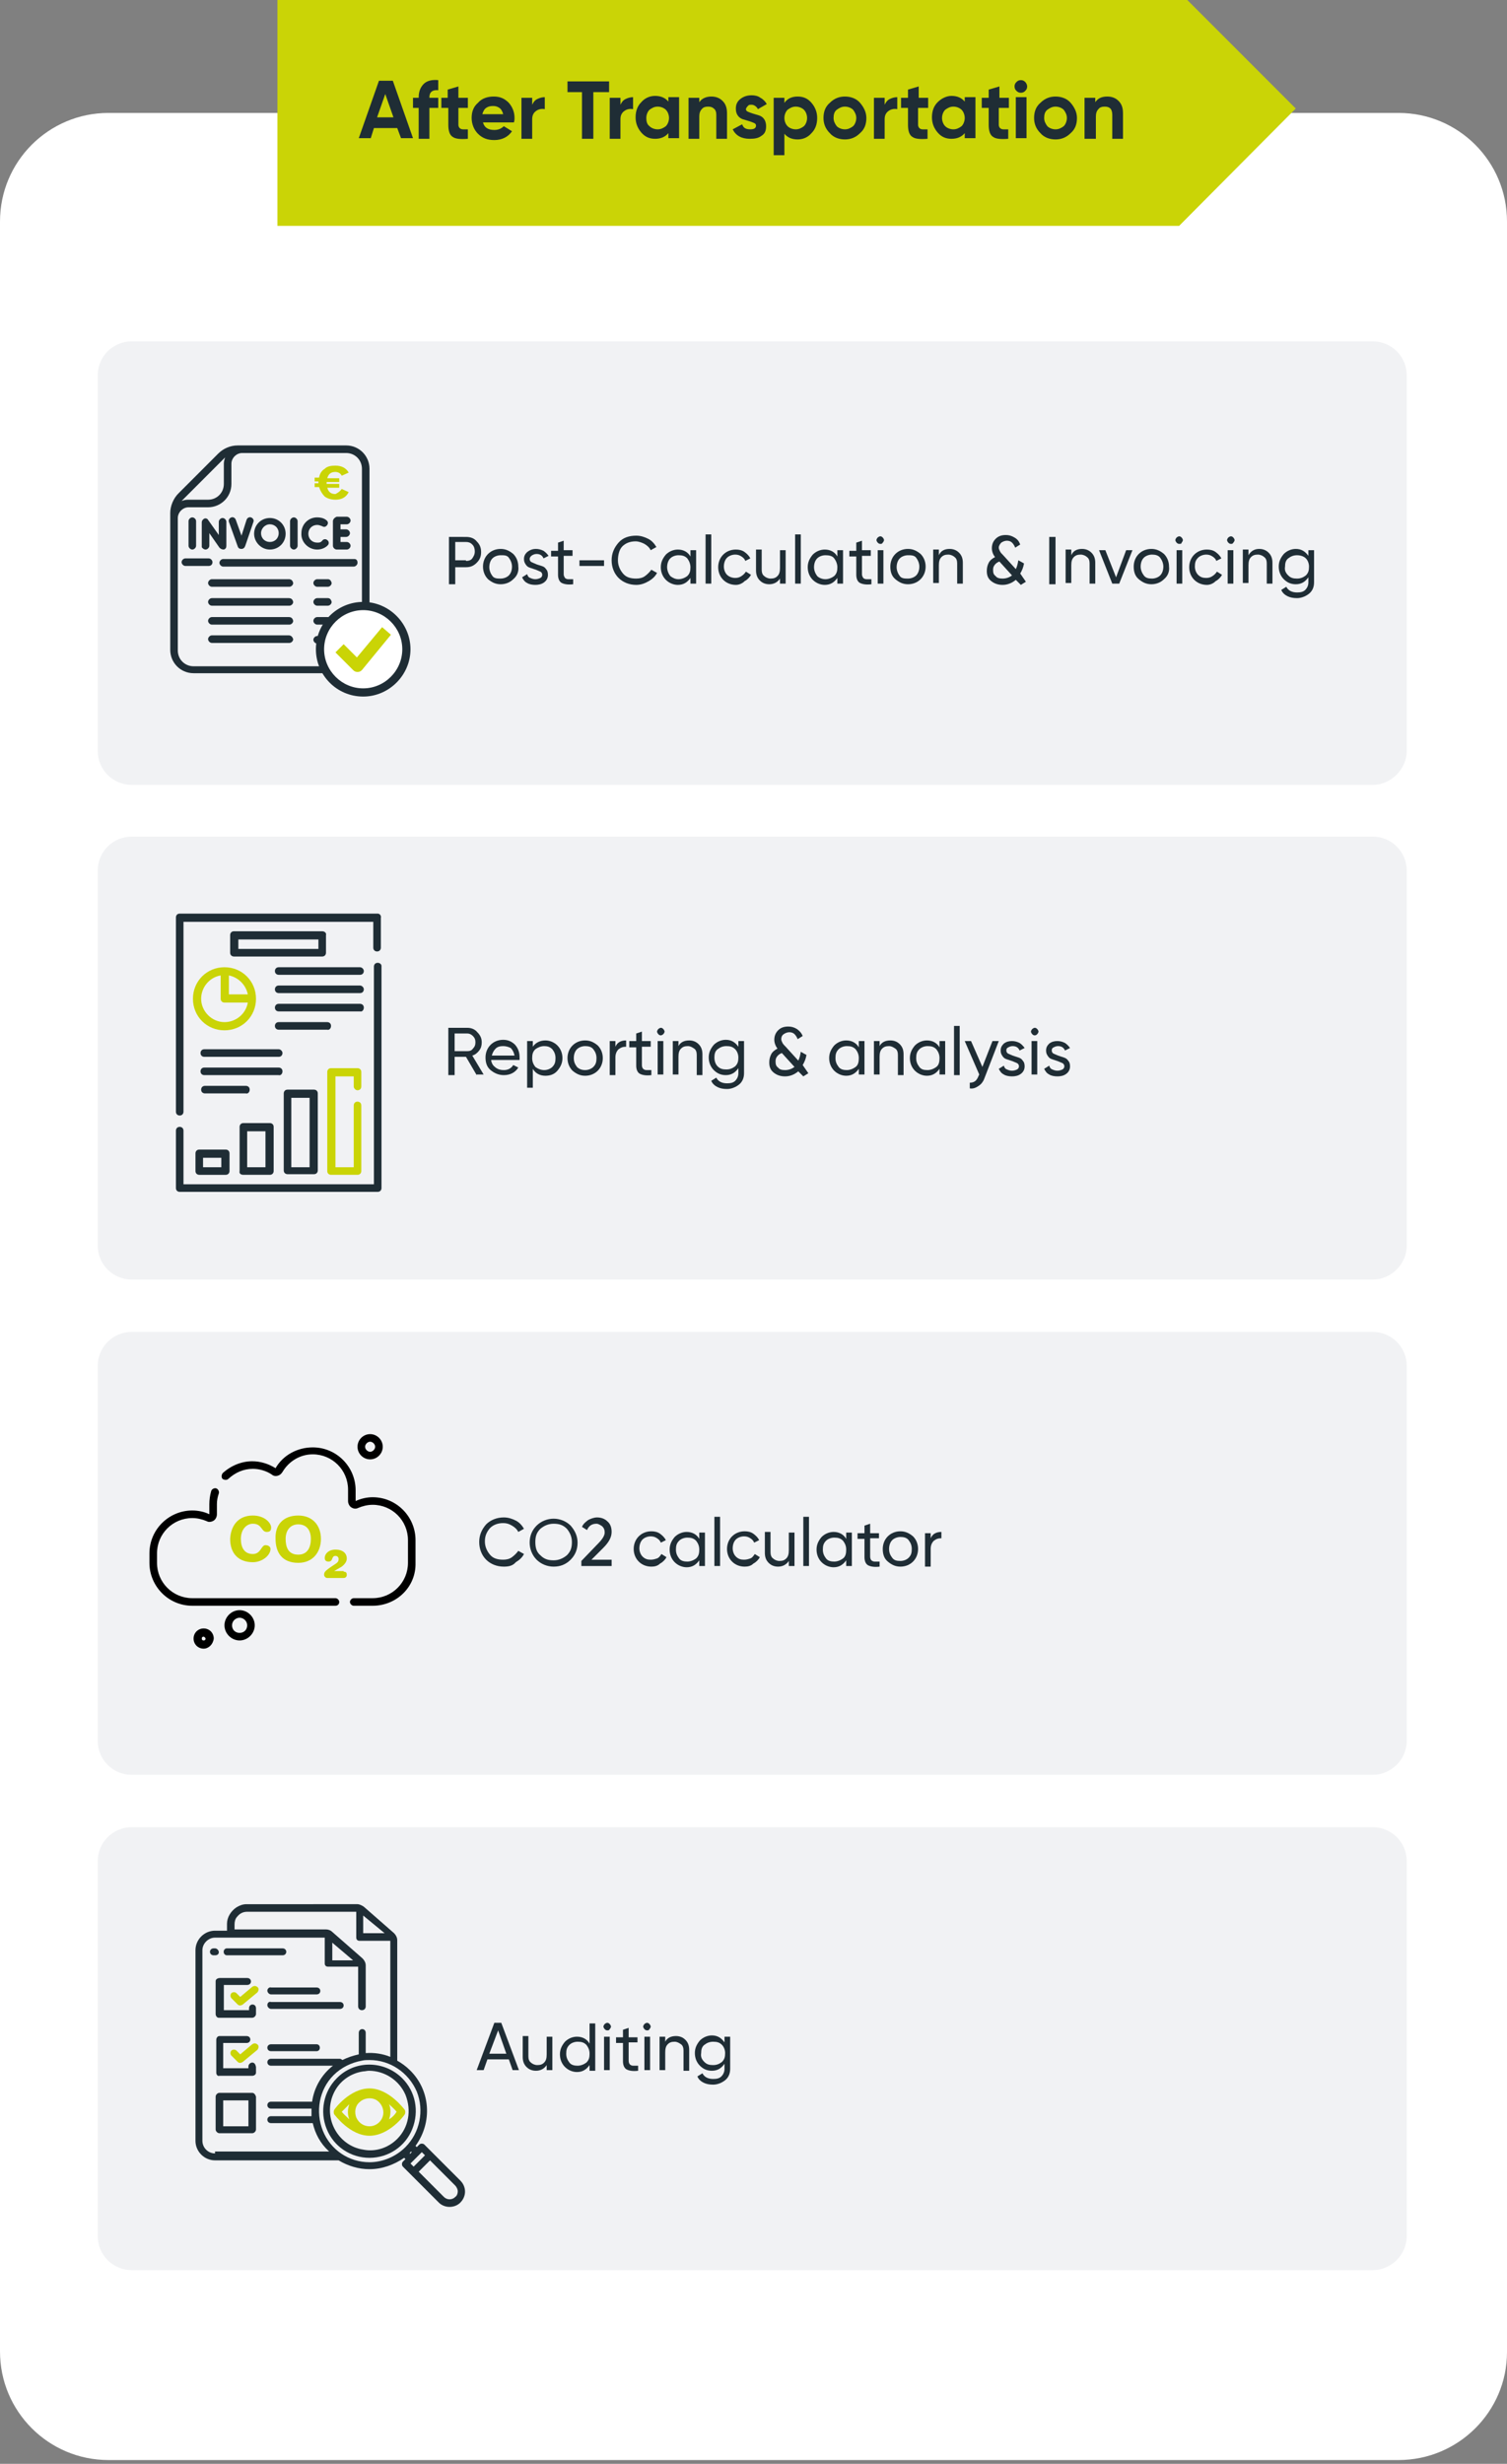 <?xml version="1.0" encoding="utf-8"?>
<!-- Generator: Adobe Illustrator 25.1.0, SVG Export Plug-In . SVG Version: 6.00 Build 0)  -->
<svg version="1.1" id="Laag_1" xmlns="http://www.w3.org/2000/svg" xmlns:xlink="http://www.w3.org/1999/xlink" x="0px" y="0px"
	 viewBox="0 0 239 390.5" style="enable-background:new 0 0 239 390.5;" xml:space="preserve">
<rect x="0" y="0" width="239" height="390.5" fill="#808080" stroke="none"/>
<style type="text/css">
	.st0{fill:#FFFFFF;}
	.st1{fill:#F1F2F4;}
	.st2{fill:#CAD406;}
	.st3{fill:#1F2D35;}
	.st4{clip-path:url(#SVGID_2_);}
</style>
<path class="st0" d="M221.8,389.9H17.2c-9.5,0-17.2-7.7-17.2-17.2V35.1c0-9.5,7.7-17.2,17.2-17.2h204.6c9.5,0,17.2,7.7,17.2,17.2
	v337.7C239,382.2,231.3,389.9,221.8,389.9z"/>
<path class="st1" d="M217.7,124.4H20.9c-3,0-5.4-2.4-5.4-5.4V59.5c0-3,2.4-5.4,5.4-5.4h196.8c3,0,5.4,2.4,5.4,5.4V119
	C223.1,121.9,220.6,124.4,217.7,124.4z"/>
<path class="st1" d="M217.7,202.8H20.9c-3,0-5.4-2.4-5.4-5.4V138c0-3,2.4-5.4,5.4-5.4h196.8c3,0,5.4,2.4,5.4,5.4v59.4
	C223.1,200.4,220.6,202.8,217.7,202.8z"/>
<path class="st1" d="M217.7,281.3H20.9c-3,0-5.4-2.4-5.4-5.4v-59.4c0-3,2.4-5.4,5.4-5.4h196.8c3,0,5.4,2.4,5.4,5.4v59.4
	C223.1,278.9,220.6,281.3,217.7,281.3z"/>
<path class="st1" d="M217.7,359.8H20.9c-3,0-5.4-2.4-5.4-5.4V295c0-3,2.4-5.4,5.4-5.4h196.8c3,0,5.4,2.4,5.4,5.4v59.4
	C223.1,357.4,220.6,359.8,217.7,359.8z"/>
<polygon class="st2" points="44,35.8 187,35.8 205.5,17.2 188.3,0 44,0 "/>
<g>
	<path class="st3" d="M63.6,21.9L63,20.3h-3.7l-0.5,1.6h-1.9l3.2-9.1h2.2l3.2,9.1H63.6z M59.8,18.6h2.6l-1.3-3.7L59.8,18.6z"/>
	<path class="st3" d="M69.5,14.3c-0.9-0.1-1.4,0.3-1.4,1.1v0.1h1.4v1.6h-1.4v4.9h-1.7v-4.9h-0.9v-1.6h0.9v-0.1
		c0-0.9,0.3-1.6,0.8-2.1c0.5-0.5,1.3-0.7,2.3-0.6V14.3z"/>
	<path class="st3" d="M74.2,17.1h-1.5v2.7c0,0.2,0.1,0.4,0.2,0.5c0.1,0.1,0.3,0.2,0.5,0.2c0.2,0,0.5,0,0.8,0v1.5
		c-1.2,0.1-2,0-2.4-0.3c-0.5-0.3-0.7-1-0.7-1.9v-2.7h-1.1v-1.6H71v-1.3l1.7-0.5v1.8h1.5V17.1z"/>
	<path class="st3" d="M76.6,19.4c0.2,0.8,0.8,1.2,1.8,1.2c0.6,0,1.1-0.2,1.5-0.6l1.3,0.8c-0.6,0.9-1.6,1.4-2.8,1.4
		c-1.1,0-1.9-0.3-2.6-1c-0.6-0.6-1-1.5-1-2.5c0-1,0.3-1.8,1-2.4c0.6-0.7,1.5-1,2.5-1c1,0,1.7,0.3,2.4,1c0.6,0.7,0.9,1.5,0.9,2.4
		c0,0.2,0,0.4-0.1,0.7H76.6z M76.5,18.1h3.3c-0.1-0.4-0.3-0.8-0.6-1c-0.3-0.2-0.6-0.3-1-0.3c-0.5,0-0.8,0.1-1.1,0.3
		S76.6,17.7,76.5,18.1z"/>
	<path class="st3" d="M84.4,16.6c0.2-0.4,0.4-0.7,0.8-0.9c0.4-0.2,0.8-0.3,1.2-0.3v1.9c-0.5-0.1-1,0-1.4,0.3s-0.6,0.7-0.6,1.3v3.1
		h-1.7v-6.5h1.7V16.6z"/>
	<path class="st3" d="M96.6,12.9v1.7h-2.5v7.4h-1.8v-7.4H90v-1.7H96.6z"/>
	<path class="st3" d="M98.4,16.6c0.2-0.4,0.4-0.7,0.8-0.9c0.4-0.2,0.8-0.3,1.2-0.3v1.9c-0.5-0.1-1,0-1.4,0.3s-0.6,0.7-0.6,1.3v3.1
		h-1.7v-6.5h1.7V16.6z"/>
	<path class="st3" d="M106,15.4h1.7v6.5H106v-0.8c-0.5,0.6-1.2,0.9-2.1,0.9c-0.9,0-1.6-0.3-2.2-1c-0.6-0.7-0.9-1.5-0.9-2.4
		c0-1,0.3-1.8,0.9-2.4c0.6-0.7,1.4-1,2.2-1c0.9,0,1.6,0.3,2.1,0.9V15.4z M103,20c0.3,0.3,0.8,0.5,1.3,0.5s0.9-0.2,1.3-0.5
		c0.3-0.3,0.5-0.8,0.5-1.3c0-0.5-0.2-1-0.5-1.3c-0.3-0.3-0.8-0.5-1.3-0.5s-0.9,0.2-1.3,0.5c-0.3,0.3-0.5,0.8-0.5,1.3
		C102.5,19.2,102.6,19.7,103,20z"/>
	<path class="st3" d="M112.8,15.3c0.7,0,1.3,0.2,1.8,0.7c0.5,0.5,0.7,1.1,0.7,2v4h-1.7v-3.8c0-0.4-0.1-0.8-0.4-1
		c-0.2-0.2-0.5-0.3-0.9-0.3c-0.4,0-0.8,0.1-1,0.4c-0.3,0.3-0.4,0.7-0.4,1.2v3.5h-1.7v-6.5h1.7v0.7C111.3,15.6,112,15.3,112.8,15.3z"
		/>
	<path class="st3" d="M118.3,17.3c0,0.2,0.1,0.3,0.3,0.4c0.2,0.1,0.5,0.2,0.8,0.3c0.3,0.1,0.7,0.2,1,0.3c0.3,0.1,0.6,0.3,0.8,0.6
		c0.2,0.3,0.3,0.7,0.3,1.1c0,0.7-0.2,1.2-0.7,1.5c-0.5,0.4-1.1,0.5-1.9,0.5c-1.3,0-2.2-0.5-2.7-1.5l1.5-0.8c0.2,0.6,0.6,0.8,1.3,0.8
		c0.6,0,0.9-0.2,0.9-0.6c0-0.2-0.1-0.3-0.3-0.4c-0.2-0.1-0.5-0.2-0.8-0.3c-0.3-0.1-0.7-0.2-1-0.3s-0.6-0.3-0.8-0.6
		c-0.2-0.3-0.3-0.6-0.3-1.1c0-0.6,0.2-1.1,0.7-1.5c0.5-0.4,1.1-0.6,1.8-0.6c0.5,0,1,0.1,1.4,0.4c0.4,0.2,0.8,0.6,1,1l-1.4,0.8
		c-0.2-0.4-0.6-0.7-1-0.7c-0.2,0-0.4,0-0.5,0.1S118.3,17.1,118.3,17.3z"/>
	<path class="st3" d="M126.5,15.3c0.9,0,1.6,0.3,2.2,1c0.6,0.7,0.9,1.5,0.9,2.4c0,1-0.3,1.8-0.9,2.4c-0.6,0.7-1.4,1-2.2,1
		c-0.9,0-1.6-0.3-2.1-0.9v3.4h-1.7v-9.1h1.7v0.8C124.9,15.6,125.6,15.3,126.5,15.3z M124.9,20c0.3,0.3,0.8,0.5,1.3,0.5
		s0.9-0.2,1.3-0.5c0.3-0.3,0.5-0.8,0.5-1.3c0-0.5-0.2-1-0.5-1.3c-0.3-0.3-0.8-0.5-1.3-0.5s-0.9,0.2-1.3,0.5
		c-0.3,0.3-0.5,0.8-0.5,1.3C124.4,19.2,124.6,19.7,124.9,20z"/>
	<path class="st3" d="M136.4,21.1c-0.7,0.7-1.5,1-2.4,1s-1.8-0.3-2.4-1c-0.7-0.7-1-1.5-1-2.4c0-1,0.3-1.8,1-2.4c0.7-0.7,1.5-1,2.4-1
		s1.8,0.3,2.4,1s1,1.5,1,2.4C137.4,19.7,137.1,20.5,136.4,21.1z M132.7,20c0.3,0.3,0.8,0.5,1.3,0.5c0.5,0,0.9-0.2,1.3-0.5
		c0.3-0.3,0.5-0.8,0.5-1.3s-0.2-0.9-0.5-1.3c-0.3-0.3-0.8-0.5-1.3-0.5c-0.5,0-0.9,0.2-1.3,0.5s-0.5,0.8-0.5,1.3S132.4,19.6,132.7,20
		z"/>
	<path class="st3" d="M140.3,16.6c0.2-0.4,0.4-0.7,0.8-0.9c0.4-0.2,0.8-0.3,1.2-0.3v1.9c-0.5-0.1-1,0-1.4,0.3
		c-0.4,0.3-0.6,0.7-0.6,1.3v3.1h-1.7v-6.5h1.7V16.6z"/>
	<path class="st3" d="M147.1,17.1h-1.5v2.7c0,0.2,0.1,0.4,0.2,0.5c0.1,0.1,0.3,0.2,0.5,0.2c0.2,0,0.5,0,0.8,0v1.5
		c-1.2,0.1-2,0-2.4-0.3c-0.5-0.3-0.7-1-0.7-1.9v-2.7h-1.1v-1.6h1.1v-1.3l1.7-0.5v1.8h1.5V17.1z"/>
	<path class="st3" d="M153,15.4h1.7v6.5H153v-0.8c-0.5,0.6-1.2,0.9-2.1,0.9c-0.9,0-1.6-0.3-2.2-1s-0.9-1.5-0.9-2.4
		c0-1,0.3-1.8,0.9-2.4s1.4-1,2.2-1c0.9,0,1.6,0.3,2.1,0.9V15.4z M149.9,20c0.3,0.3,0.8,0.5,1.3,0.5c0.5,0,0.9-0.2,1.3-0.5
		c0.3-0.3,0.5-0.8,0.5-1.3c0-0.5-0.2-1-0.5-1.3c-0.3-0.3-0.8-0.5-1.3-0.5c-0.5,0-0.9,0.2-1.3,0.5c-0.3,0.3-0.5,0.8-0.5,1.3
		C149.4,19.2,149.6,19.7,149.9,20z"/>
	<path class="st3" d="M159.9,17.1h-1.5v2.7c0,0.2,0.1,0.4,0.2,0.5c0.1,0.1,0.3,0.2,0.5,0.2c0.2,0,0.5,0,0.8,0v1.5
		c-1.2,0.1-2,0-2.4-0.3c-0.5-0.3-0.7-1-0.7-1.9v-2.7h-1.1v-1.6h1.1v-1.3l1.7-0.5v1.8h1.5V17.1z"/>
	<path class="st3" d="M161.9,14.7c-0.3,0-0.5-0.1-0.7-0.3s-0.3-0.4-0.3-0.7c0-0.3,0.1-0.5,0.3-0.7s0.4-0.3,0.7-0.3
		c0.3,0,0.5,0.1,0.7,0.3s0.3,0.5,0.3,0.7c0,0.3-0.1,0.5-0.3,0.7S162.2,14.7,161.9,14.7z M161.1,21.9v-6.5h1.7v6.5H161.1z"/>
	<path class="st3" d="M169.8,21.1c-0.7,0.7-1.5,1-2.4,1s-1.8-0.3-2.4-1c-0.7-0.7-1-1.5-1-2.4c0-1,0.3-1.8,1-2.4c0.7-0.7,1.5-1,2.4-1
		s1.8,0.3,2.4,1s1,1.5,1,2.4C170.8,19.7,170.5,20.5,169.8,21.1z M166.1,20c0.3,0.3,0.8,0.5,1.3,0.5c0.5,0,0.9-0.2,1.3-0.5
		c0.3-0.3,0.5-0.8,0.5-1.3s-0.2-0.9-0.5-1.3c-0.3-0.3-0.8-0.5-1.3-0.5c-0.5,0-0.9,0.2-1.3,0.5s-0.5,0.8-0.5,1.3S165.8,19.6,166.1,20
		z"/>
	<path class="st3" d="M175.6,15.3c0.7,0,1.3,0.2,1.8,0.7s0.7,1.1,0.7,2v4h-1.7v-3.8c0-0.4-0.1-0.8-0.3-1c-0.2-0.2-0.5-0.3-0.9-0.3
		c-0.4,0-0.8,0.1-1,0.4c-0.3,0.3-0.4,0.7-0.4,1.2v3.5H172v-6.5h1.7v0.7C174.1,15.6,174.7,15.3,175.6,15.3z"/>
</g>
<g>
	<path class="st3" d="M73.9,85.1c0.7,0,1.3,0.2,1.7,0.7c0.5,0.5,0.7,1,0.7,1.7c0,0.7-0.2,1.2-0.7,1.7c-0.5,0.5-1,0.7-1.7,0.7h-1.7
		v2.7h-1v-7.5H73.9z M73.9,88.9c0.4,0,0.8-0.1,1-0.4s0.4-0.6,0.4-1.1c0-0.4-0.1-0.8-0.4-1.1c-0.3-0.3-0.6-0.4-1-0.4h-1.7v2.9H73.9z"
		/>
	<path class="st3" d="M81.4,91.8c-0.5,0.5-1.2,0.8-2,0.8s-1.4-0.3-2-0.8c-0.5-0.5-0.8-1.2-0.8-2c0-0.8,0.3-1.5,0.8-2
		c0.5-0.5,1.2-0.8,2-0.8s1.4,0.3,2,0.8c0.5,0.5,0.8,1.2,0.8,2C82.3,90.6,82,91.3,81.4,91.8z M79.4,91.7c0.5,0,1-0.2,1.3-0.5
		s0.5-0.8,0.5-1.4c0-0.5-0.2-1-0.5-1.4S80,88,79.4,88c-0.5,0-1,0.2-1.3,0.5s-0.5,0.8-0.5,1.4c0,0.5,0.2,1,0.5,1.4
		S78.9,91.7,79.4,91.7z"/>
	<path class="st3" d="M84,88.6c0,0.2,0.1,0.4,0.3,0.5s0.5,0.2,0.7,0.3s0.6,0.2,0.9,0.3c0.3,0.1,0.5,0.2,0.7,0.5
		c0.2,0.2,0.3,0.5,0.3,0.9c0,0.5-0.2,0.9-0.6,1.2s-0.9,0.4-1.4,0.4c-0.5,0-1-0.1-1.3-0.3c-0.4-0.2-0.6-0.5-0.8-0.9l0.8-0.5
		c0.1,0.3,0.2,0.5,0.5,0.6c0.2,0.1,0.5,0.2,0.8,0.2c0.3,0,0.6-0.1,0.8-0.2c0.2-0.1,0.3-0.3,0.3-0.5c0-0.2-0.1-0.4-0.3-0.5
		c-0.2-0.1-0.5-0.2-0.7-0.3c-0.3-0.1-0.6-0.2-0.9-0.3c-0.3-0.1-0.5-0.2-0.7-0.5s-0.3-0.5-0.3-0.9c0-0.5,0.2-0.8,0.5-1.1
		C84,87.2,84.4,87,85,87c0.4,0,0.8,0.1,1.2,0.3c0.3,0.2,0.6,0.5,0.8,0.8l-0.8,0.4c-0.2-0.5-0.6-0.7-1.1-0.7c-0.3,0-0.5,0.1-0.7,0.2
		C84.1,88.2,84,88.4,84,88.6z"/>
	<path class="st3" d="M90.8,88.1h-1.4V91c0,0.3,0.1,0.4,0.2,0.6c0.1,0.1,0.3,0.2,0.5,0.2c0.2,0,0.5,0,0.8,0v0.8
		c-0.8,0.1-1.4,0-1.8-0.2c-0.4-0.2-0.6-0.7-0.6-1.3v-2.9h-1.1v-0.9h1.1V86l0.9-0.3v1.5h1.4V88.1z"/>
	<path class="st3" d="M91.9,89.7v-0.9h3.9v0.9H91.9z"/>
	<path class="st3" d="M100.9,92.7c-1.1,0-2.1-0.4-2.8-1.1c-0.7-0.7-1.1-1.7-1.1-2.8s0.4-2,1.1-2.8s1.7-1.1,2.8-1.1
		c0.7,0,1.3,0.2,1.9,0.5c0.6,0.3,1,0.8,1.3,1.3l-0.9,0.5c-0.2-0.4-0.5-0.7-1-1c-0.4-0.2-0.9-0.4-1.4-0.4c-0.9,0-1.6,0.3-2.1,0.8
		S98,88,98,88.8c0,0.8,0.3,1.5,0.8,2.1c0.5,0.6,1.2,0.8,2.1,0.8c0.5,0,1-0.1,1.4-0.4s0.7-0.6,1-1l0.9,0.5c-0.3,0.6-0.8,1-1.3,1.3
		C102.2,92.5,101.6,92.7,100.9,92.7z"/>
	<path class="st3" d="M109.5,87.2h0.9v5.3h-0.9v-0.9c-0.5,0.7-1.1,1.1-2,1.1c-0.7,0-1.4-0.3-1.9-0.8c-0.5-0.5-0.8-1.2-0.8-2
		s0.3-1.4,0.8-2c0.5-0.5,1.2-0.8,1.9-0.8c0.9,0,1.6,0.4,2,1.1V87.2z M107.6,91.8c0.5,0,1-0.2,1.4-0.5c0.4-0.4,0.5-0.8,0.5-1.4
		c0-0.5-0.2-1-0.5-1.4c-0.4-0.4-0.8-0.5-1.4-0.5c-0.5,0-1,0.2-1.3,0.5s-0.5,0.8-0.5,1.4c0,0.5,0.2,1,0.5,1.4
		C106.7,91.6,107.1,91.8,107.6,91.8z"/>
	<path class="st3" d="M111.9,92.5v-7.8h0.9v7.8H111.9z"/>
	<path class="st3" d="M116.7,92.7c-0.8,0-1.5-0.3-2-0.8c-0.5-0.5-0.8-1.2-0.8-2s0.3-1.5,0.8-2c0.5-0.5,1.2-0.8,2-0.8
		c0.5,0,1,0.1,1.4,0.4c0.4,0.3,0.7,0.6,0.9,1l-0.8,0.4c-0.1-0.3-0.3-0.5-0.6-0.7c-0.3-0.2-0.6-0.3-1-0.3c-0.5,0-1,0.2-1.3,0.5
		s-0.5,0.8-0.5,1.4c0,0.5,0.2,1,0.5,1.3s0.8,0.5,1.3,0.5c0.4,0,0.7-0.1,1-0.3c0.3-0.2,0.5-0.4,0.7-0.7l0.8,0.5c-0.2,0.4-0.6,0.8-1,1
		C117.7,92.5,117.2,92.7,116.7,92.7z"/>
	<path class="st3" d="M123.7,87.2h0.9v5.3h-0.9v-0.8c-0.4,0.6-1,0.9-1.7,0.9c-0.6,0-1.1-0.2-1.5-0.6c-0.4-0.4-0.6-0.9-0.6-1.6v-3.3
		h0.9v3.2c0,0.4,0.1,0.8,0.4,1c0.2,0.2,0.6,0.4,1,0.4c0.5,0,0.8-0.1,1.1-0.4c0.3-0.3,0.4-0.7,0.4-1.3V87.2z"/>
	<path class="st3" d="M126.1,92.5v-7.8h0.9v7.8H126.1z"/>
	<path class="st3" d="M132.8,87.2h0.9v5.3h-0.9v-0.9c-0.5,0.7-1.1,1.1-2,1.1c-0.7,0-1.4-0.3-1.9-0.8c-0.5-0.5-0.8-1.2-0.8-2
		s0.3-1.4,0.8-2c0.5-0.5,1.2-0.8,1.9-0.8c0.9,0,1.6,0.4,2,1.1V87.2z M130.9,91.8c0.5,0,1-0.2,1.4-0.5c0.4-0.4,0.5-0.8,0.5-1.4
		c0-0.5-0.2-1-0.5-1.4s-0.8-0.5-1.4-0.5c-0.5,0-1,0.2-1.3,0.5s-0.5,0.8-0.5,1.4c0,0.5,0.2,1,0.5,1.4
		C129.9,91.6,130.4,91.8,130.9,91.8z"/>
	<path class="st3" d="M138.1,88.1h-1.4V91c0,0.3,0.1,0.4,0.2,0.6c0.1,0.1,0.3,0.2,0.5,0.2c0.2,0,0.5,0,0.8,0v0.8
		c-0.8,0.1-1.4,0-1.8-0.2c-0.4-0.2-0.6-0.7-0.6-1.3v-2.9h-1.1v-0.9h1.1V86l0.9-0.3v1.5h1.4V88.1z"/>
	<path class="st3" d="M139.6,86.2c-0.2,0-0.3-0.1-0.4-0.2c-0.1-0.1-0.2-0.3-0.2-0.4s0.1-0.3,0.2-0.4s0.3-0.2,0.4-0.2
		c0.2,0,0.3,0.1,0.4,0.2s0.2,0.3,0.2,0.4s-0.1,0.3-0.2,0.4C139.9,86.2,139.8,86.2,139.6,86.2z M139.2,92.5v-5.3h0.9v5.3H139.2z"/>
	<path class="st3" d="M146,91.8c-0.5,0.5-1.2,0.8-2,0.8c-0.8,0-1.4-0.3-2-0.8s-0.8-1.2-0.8-2c0-0.8,0.3-1.5,0.8-2s1.2-0.8,2-0.8
		c0.8,0,1.4,0.3,2,0.8c0.5,0.5,0.8,1.2,0.8,2C146.8,90.6,146.5,91.3,146,91.8z M144,91.7c0.5,0,1-0.2,1.3-0.5s0.5-0.8,0.5-1.4
		c0-0.5-0.2-1-0.5-1.4S144.5,88,144,88c-0.5,0-1,0.2-1.3,0.5s-0.5,0.8-0.5,1.4c0,0.5,0.2,1,0.5,1.4S143.5,91.7,144,91.7z"/>
	<path class="st3" d="M150.6,87c0.6,0,1.1,0.2,1.5,0.6c0.4,0.4,0.6,0.9,0.6,1.6v3.3h-0.9v-3.2c0-0.4-0.1-0.8-0.4-1
		c-0.2-0.2-0.6-0.4-1-0.4c-0.5,0-0.8,0.1-1.1,0.4c-0.3,0.3-0.4,0.7-0.4,1.3v2.8h-0.9v-5.3h0.9V88C149.2,87.3,149.8,87,150.6,87z"/>
	<path class="st3" d="M162.7,92.2l-0.8,0.5l-0.8-0.8c-0.6,0.5-1.3,0.8-2.1,0.8c-0.7,0-1.3-0.2-1.8-0.6s-0.7-0.9-0.7-1.6
		c0-0.5,0.1-0.9,0.3-1.3s0.6-0.7,1-0.9c-0.3-0.4-0.5-0.9-0.5-1.4c0-0.6,0.2-1.1,0.6-1.5c0.4-0.4,0.9-0.6,1.6-0.6
		c0.5,0,0.9,0.1,1.4,0.4s0.7,0.6,0.9,1.1l-0.8,0.5c-0.1-0.3-0.3-0.6-0.5-0.8c-0.2-0.2-0.5-0.3-0.8-0.3c-0.3,0-0.6,0.1-0.9,0.3
		c-0.2,0.2-0.4,0.5-0.4,0.8c0,0.2,0.1,0.4,0.2,0.6c0.1,0.2,0.3,0.4,0.5,0.6l2,2.2c0.2-0.4,0.3-0.8,0.4-1.4l0.9,0.5
		c-0.1,0.6-0.3,1.1-0.6,1.6L162.7,92.2z M159,91.7c0.6,0,1.1-0.2,1.5-0.5l-2-2.2c-0.3,0.1-0.6,0.3-0.8,0.6c-0.2,0.3-0.2,0.5-0.2,0.8
		c0,0.4,0.1,0.7,0.4,0.9C158.1,91.6,158.5,91.7,159,91.7z"/>
	<path class="st3" d="M166.4,85.1h1v7.5h-1V85.1z"/>
	<path class="st3" d="M171.6,87c0.6,0,1.1,0.2,1.5,0.6c0.4,0.4,0.6,0.9,0.6,1.6v3.3h-0.9v-3.2c0-0.4-0.1-0.8-0.4-1
		c-0.2-0.2-0.6-0.4-1-0.4c-0.5,0-0.8,0.1-1.1,0.4c-0.3,0.3-0.4,0.7-0.4,1.3v2.8h-0.9v-5.3h0.9V88C170.2,87.3,170.8,87,171.6,87z"/>
	<path class="st3" d="M178.6,87.2h1l-2.1,5.3h-1.1l-2.1-5.3h1l1.7,4.3L178.6,87.2z"/>
	<path class="st3" d="M184.6,91.8c-0.5,0.5-1.2,0.8-2,0.8c-0.8,0-1.4-0.3-2-0.8s-0.8-1.2-0.8-2c0-0.8,0.3-1.5,0.8-2s1.2-0.8,2-0.8
		c0.8,0,1.4,0.3,2,0.8c0.5,0.5,0.8,1.2,0.8,2C185.5,90.6,185.2,91.3,184.6,91.8z M182.7,91.7c0.5,0,1-0.2,1.3-0.5s0.5-0.8,0.5-1.4
		c0-0.5-0.2-1-0.5-1.4s-0.8-0.5-1.3-0.5c-0.5,0-1,0.2-1.3,0.5s-0.5,0.8-0.5,1.4c0,0.5,0.2,1,0.5,1.4S182.1,91.7,182.7,91.7z"/>
	<path class="st3" d="M187,86.2c-0.2,0-0.3-0.1-0.4-0.2c-0.1-0.1-0.2-0.3-0.2-0.4s0.1-0.3,0.2-0.4s0.3-0.2,0.4-0.2
		c0.2,0,0.3,0.1,0.4,0.2s0.2,0.3,0.2,0.4s-0.1,0.3-0.2,0.4C187.4,86.2,187.2,86.2,187,86.2z M186.6,92.5v-5.3h0.9v5.3H186.6z"/>
	<path class="st3" d="M191.4,92.7c-0.8,0-1.5-0.3-2-0.8c-0.5-0.5-0.8-1.2-0.8-2s0.3-1.5,0.8-2c0.5-0.5,1.2-0.8,2-0.8
		c0.5,0,1,0.1,1.4,0.4c0.4,0.3,0.7,0.6,0.9,1l-0.8,0.4c-0.1-0.3-0.3-0.5-0.6-0.7c-0.3-0.2-0.6-0.3-1-0.3c-0.5,0-1,0.2-1.3,0.5
		c-0.4,0.4-0.5,0.8-0.5,1.4c0,0.5,0.2,1,0.5,1.3c0.4,0.4,0.8,0.5,1.3,0.5c0.4,0,0.7-0.1,1-0.3c0.3-0.2,0.5-0.4,0.7-0.7l0.8,0.5
		c-0.2,0.4-0.6,0.8-1,1C192.4,92.5,191.9,92.7,191.4,92.7z"/>
	<path class="st3" d="M195.2,86.2c-0.2,0-0.3-0.1-0.4-0.2c-0.1-0.1-0.2-0.3-0.2-0.4s0.1-0.3,0.2-0.4s0.3-0.2,0.4-0.2
		c0.2,0,0.3,0.1,0.4,0.2s0.2,0.3,0.2,0.4s-0.1,0.3-0.2,0.4C195.5,86.2,195.4,86.2,195.2,86.2z M194.7,92.5v-5.3h0.9v5.3H194.7z"/>
	<path class="st3" d="M199.7,87c0.6,0,1.1,0.2,1.5,0.6c0.4,0.4,0.6,0.9,0.6,1.6v3.3h-0.9v-3.2c0-0.4-0.1-0.8-0.4-1
		c-0.2-0.2-0.6-0.4-1-0.4c-0.5,0-0.8,0.1-1.1,0.4c-0.3,0.3-0.4,0.7-0.4,1.3v2.8h-0.9v-5.3h0.9V88C198.4,87.3,199,87,199.7,87z"/>
	<path class="st3" d="M207.5,87.2h0.9v5.1c0,0.8-0.3,1.4-0.8,1.8c-0.5,0.4-1.2,0.7-1.9,0.7c-0.6,0-1.1-0.1-1.5-0.3
		c-0.4-0.2-0.8-0.5-1-1L204,93c0.3,0.6,0.9,0.9,1.7,0.9c0.6,0,1-0.1,1.3-0.4c0.3-0.3,0.5-0.7,0.5-1.2v-0.8c-0.5,0.7-1.1,1.1-2,1.1
		c-0.8,0-1.4-0.3-1.9-0.8c-0.5-0.5-0.8-1.2-0.8-2s0.3-1.4,0.8-2c0.5-0.5,1.2-0.8,1.9-0.8c0.9,0,1.5,0.4,2,1.1V87.2z M204.3,91.2
		c0.4,0.4,0.8,0.5,1.4,0.5s1-0.2,1.4-0.5c0.4-0.4,0.5-0.8,0.5-1.4c0-0.5-0.2-1-0.5-1.3s-0.8-0.5-1.4-0.5s-1,0.2-1.4,0.5
		s-0.5,0.8-0.5,1.3C203.7,90.4,203.9,90.8,204.3,91.2z"/>
</g>
<g>
	<path class="st3" d="M75.6,170.4l-1.7-2.9h-1.8v2.9h-1v-7.5h3c0.6,0,1.2,0.2,1.6,0.7c0.5,0.5,0.7,1,0.7,1.6c0,0.5-0.1,0.9-0.4,1.3
		c-0.3,0.4-0.7,0.7-1.1,0.8l1.8,3H75.6z M72.1,163.8v2.8h2c0.4,0,0.7-0.1,0.9-0.4c0.3-0.3,0.4-0.6,0.4-1s-0.1-0.7-0.4-1
		c-0.3-0.3-0.6-0.4-0.9-0.4H72.1z"/>
	<path class="st3" d="M77.9,168.1c0.1,0.5,0.3,0.8,0.7,1.1s0.8,0.4,1.3,0.4c0.7,0,1.2-0.3,1.5-0.8l0.8,0.4c-0.5,0.8-1.3,1.2-2.3,1.2
		c-0.8,0-1.5-0.3-2.1-0.8s-0.8-1.2-0.8-2c0-0.8,0.3-1.5,0.8-2s1.2-0.8,2-0.8c0.8,0,1.4,0.3,1.9,0.8c0.5,0.6,0.7,1.2,0.7,2
		c0,0.1,0,0.3,0,0.4H77.9z M79.8,165.8c-0.5,0-0.9,0.1-1.2,0.4c-0.3,0.3-0.5,0.7-0.6,1.1h3.6c-0.1-0.5-0.3-0.9-0.6-1.2
		C80.6,165.9,80.2,165.8,79.8,165.8z"/>
	<path class="st3" d="M86.5,164.9c0.7,0,1.4,0.3,1.9,0.8c0.5,0.5,0.8,1.2,0.8,2c0,0.8-0.3,1.4-0.8,2s-1.2,0.8-1.9,0.8
		c-0.9,0-1.6-0.4-2-1.1v3h-0.9V165h0.9v0.9C84.9,165.3,85.6,164.9,86.5,164.9z M86.3,169.6c0.5,0,1-0.2,1.3-0.5
		c0.4-0.4,0.5-0.8,0.5-1.4s-0.2-1-0.5-1.4c-0.4-0.4-0.8-0.5-1.3-0.5c-0.5,0-1,0.2-1.4,0.5c-0.4,0.4-0.5,0.8-0.5,1.4s0.2,1,0.5,1.4
		C85.3,169.4,85.8,169.6,86.3,169.6z"/>
	<path class="st3" d="M94.8,169.7c-0.5,0.5-1.2,0.8-2,0.8s-1.4-0.3-2-0.8c-0.5-0.5-0.8-1.2-0.8-2s0.3-1.5,0.8-2
		c0.5-0.5,1.2-0.8,2-0.8s1.4,0.3,2,0.8c0.5,0.5,0.8,1.2,0.8,2S95.3,169.2,94.8,169.7z M92.8,169.6c0.5,0,1-0.2,1.3-0.5
		c0.4-0.4,0.5-0.8,0.5-1.4s-0.2-1-0.5-1.4s-0.8-0.5-1.3-0.5c-0.5,0-1,0.2-1.3,0.5s-0.5,0.8-0.5,1.4s0.2,1,0.5,1.4
		C91.8,169.4,92.2,169.6,92.8,169.6z"/>
	<path class="st3" d="M97.6,165.9c0.3-0.7,0.9-1,1.7-1v1c-0.5,0-0.8,0.1-1.2,0.4c-0.3,0.3-0.5,0.7-0.5,1.3v2.8h-0.9V165h0.9V165.9z"
		/>
	<path class="st3" d="M103.2,165.9h-1.4v2.9c0,0.3,0.1,0.5,0.2,0.6c0.1,0.1,0.3,0.2,0.5,0.2c0.2,0,0.5,0,0.8,0v0.8
		c-0.8,0.1-1.4,0-1.8-0.2c-0.4-0.2-0.6-0.7-0.6-1.3v-2.9h-1.1V165h1.1v-1.2l0.9-0.3v1.5h1.4V165.9z"/>
	<path class="st3" d="M104.8,164.1c-0.2,0-0.3-0.1-0.4-0.2c-0.1-0.1-0.2-0.3-0.2-0.4s0.1-0.3,0.2-0.4c0.1-0.1,0.3-0.2,0.4-0.2
		c0.2,0,0.3,0.1,0.4,0.2c0.1,0.1,0.2,0.3,0.2,0.4s-0.1,0.3-0.2,0.4C105.1,164,104.9,164.1,104.8,164.1z M104.3,170.4V165h0.9v5.3
		H104.3z"/>
	<path class="st3" d="M109.3,164.9c0.6,0,1.1,0.2,1.5,0.6c0.4,0.4,0.6,0.9,0.6,1.6v3.3h-0.9v-3.2c0-0.4-0.1-0.8-0.4-1
		s-0.6-0.4-1-0.4c-0.5,0-0.8,0.1-1.1,0.4c-0.3,0.3-0.4,0.7-0.4,1.3v2.8h-0.9V165h0.9v0.8C107.9,165.2,108.5,164.9,109.3,164.9z"/>
	<path class="st3" d="M117.1,165h0.9v5.1c0,0.8-0.3,1.4-0.8,1.8c-0.5,0.4-1.2,0.7-1.9,0.7c-0.6,0-1.1-0.1-1.5-0.3
		c-0.4-0.2-0.8-0.5-1-1l0.8-0.5c0.3,0.6,0.9,0.9,1.7,0.9c0.6,0,1-0.1,1.3-0.4c0.3-0.3,0.5-0.7,0.5-1.2v-0.8c-0.5,0.7-1.1,1.1-2,1.1
		c-0.8,0-1.4-0.3-1.9-0.8s-0.8-1.2-0.8-2c0-0.8,0.3-1.4,0.8-2c0.5-0.5,1.2-0.8,1.9-0.8c0.9,0,1.5,0.4,2,1.1V165z M113.8,169
		c0.4,0.4,0.8,0.5,1.4,0.5s1-0.2,1.4-0.5c0.4-0.4,0.5-0.8,0.5-1.4c0-0.5-0.2-1-0.5-1.3c-0.4-0.4-0.8-0.5-1.4-0.5s-1,0.2-1.4,0.5
		s-0.5,0.8-0.5,1.3C113.3,168.2,113.5,168.7,113.8,169z"/>
	<path class="st3" d="M128.2,170.1l-0.8,0.5l-0.8-0.8c-0.6,0.5-1.3,0.8-2.1,0.8c-0.7,0-1.3-0.2-1.8-0.6s-0.7-0.9-0.7-1.6
		c0-0.5,0.1-0.9,0.3-1.3c0.2-0.4,0.6-0.7,1-0.9c-0.3-0.4-0.5-0.9-0.5-1.4c0-0.6,0.2-1.1,0.6-1.5c0.4-0.4,0.9-0.6,1.6-0.6
		c0.5,0,0.9,0.1,1.4,0.4c0.4,0.3,0.7,0.6,0.9,1.1l-0.8,0.5c-0.1-0.3-0.3-0.6-0.5-0.8c-0.2-0.2-0.5-0.3-0.8-0.3
		c-0.3,0-0.6,0.1-0.9,0.3s-0.4,0.5-0.4,0.8c0,0.2,0.1,0.4,0.2,0.6c0.1,0.2,0.3,0.4,0.5,0.6l2,2.2c0.2-0.4,0.3-0.8,0.4-1.4l0.9,0.5
		c-0.1,0.6-0.3,1.1-0.6,1.6L128.2,170.1z M124.5,169.6c0.6,0,1.1-0.2,1.5-0.5l-2-2.2c-0.3,0.1-0.6,0.3-0.8,0.6s-0.2,0.5-0.2,0.8
		c0,0.4,0.1,0.7,0.4,0.9C123.6,169.5,124,169.6,124.5,169.6z"/>
	<path class="st3" d="M136.2,165h0.9v5.3h-0.9v-0.9c-0.5,0.7-1.1,1.1-2,1.1c-0.7,0-1.4-0.3-1.9-0.8c-0.5-0.5-0.8-1.2-0.8-2
		c0-0.8,0.3-1.4,0.8-2c0.5-0.5,1.2-0.8,1.9-0.8c0.9,0,1.6,0.4,2,1.1V165z M134.3,169.6c0.5,0,1-0.2,1.4-0.5s0.5-0.8,0.5-1.4
		s-0.2-1-0.5-1.4c-0.4-0.4-0.8-0.5-1.4-0.5c-0.5,0-1,0.2-1.3,0.5c-0.4,0.4-0.5,0.8-0.5,1.4s0.2,1,0.5,1.4S133.8,169.6,134.3,169.6z"
		/>
	<path class="st3" d="M141.2,164.9c0.6,0,1.1,0.2,1.5,0.6c0.4,0.4,0.6,0.9,0.6,1.6v3.3h-0.9v-3.2c0-0.4-0.1-0.8-0.4-1
		s-0.6-0.4-1-0.4c-0.5,0-0.8,0.1-1.1,0.4c-0.3,0.3-0.4,0.7-0.4,1.3v2.8h-0.9V165h0.9v0.8C139.8,165.2,140.4,164.9,141.2,164.9z"/>
	<path class="st3" d="M149,165h0.9v5.3H149v-0.9c-0.5,0.7-1.1,1.1-2,1.1c-0.7,0-1.4-0.3-1.9-0.8c-0.5-0.5-0.8-1.2-0.8-2
		c0-0.8,0.3-1.4,0.8-2c0.5-0.5,1.2-0.8,1.9-0.8c0.9,0,1.6,0.4,2,1.1V165z M147.1,169.6c0.5,0,1-0.2,1.4-0.5s0.5-0.8,0.5-1.4
		s-0.2-1-0.5-1.4c-0.4-0.4-0.8-0.5-1.4-0.5c-0.5,0-1,0.2-1.3,0.5c-0.4,0.4-0.5,0.8-0.5,1.4s0.2,1,0.5,1.4S146.5,169.6,147.1,169.6z"
		/>
	<path class="st3" d="M151.3,170.4v-7.8h0.9v7.8H151.3z"/>
	<path class="st3" d="M157.4,165h1l-2.2,5.7c-0.2,0.6-0.5,1.1-1,1.4c-0.4,0.3-0.9,0.5-1.4,0.4v-0.9c0.7,0,1.1-0.3,1.4-1.1l0.1-0.2
		L153,165h1l1.8,4.1L157.4,165z"/>
	<path class="st3" d="M159.6,166.5c0,0.2,0.1,0.4,0.3,0.5c0.2,0.1,0.5,0.2,0.7,0.3c0.3,0.1,0.6,0.2,0.9,0.3s0.5,0.2,0.7,0.5
		c0.2,0.2,0.3,0.5,0.3,0.9c0,0.5-0.2,0.9-0.6,1.2c-0.4,0.3-0.9,0.4-1.4,0.4c-0.5,0-1-0.1-1.3-0.3c-0.4-0.2-0.6-0.5-0.8-0.9l0.8-0.5
		c0.1,0.3,0.2,0.5,0.5,0.6c0.2,0.1,0.5,0.2,0.8,0.2c0.3,0,0.6-0.1,0.8-0.2s0.3-0.3,0.3-0.5c0-0.2-0.1-0.4-0.3-0.5s-0.5-0.2-0.7-0.3
		c-0.3-0.1-0.6-0.2-0.9-0.3c-0.3-0.1-0.5-0.2-0.7-0.5s-0.3-0.5-0.3-0.9c0-0.5,0.2-0.8,0.5-1.1c0.4-0.3,0.8-0.4,1.3-0.4
		c0.4,0,0.8,0.1,1.2,0.3c0.3,0.2,0.6,0.5,0.8,0.8l-0.8,0.4c-0.2-0.5-0.6-0.7-1.1-0.7c-0.3,0-0.5,0.1-0.7,0.2
		C159.7,166.1,159.6,166.2,159.6,166.5z"/>
	<path class="st3" d="M164.1,164.1c-0.2,0-0.3-0.1-0.4-0.2c-0.1-0.1-0.2-0.3-0.2-0.4s0.1-0.3,0.2-0.4s0.3-0.2,0.4-0.2
		c0.2,0,0.3,0.1,0.4,0.2s0.2,0.3,0.2,0.4s-0.1,0.3-0.2,0.4C164.4,164,164.3,164.1,164.1,164.1z M163.6,170.4V165h0.9v5.3H163.6z"/>
	<path class="st3" d="M166.8,166.5c0,0.2,0.1,0.4,0.3,0.5c0.2,0.1,0.5,0.2,0.7,0.3c0.3,0.1,0.6,0.2,0.9,0.3s0.5,0.2,0.7,0.5
		c0.2,0.2,0.3,0.5,0.3,0.9c0,0.5-0.2,0.9-0.6,1.2c-0.4,0.3-0.9,0.4-1.4,0.4c-0.5,0-1-0.1-1.3-0.3c-0.4-0.2-0.6-0.5-0.8-0.9l0.8-0.5
		c0.1,0.3,0.2,0.5,0.5,0.6c0.2,0.1,0.5,0.2,0.8,0.2c0.3,0,0.6-0.1,0.8-0.2s0.3-0.3,0.3-0.5c0-0.2-0.1-0.4-0.3-0.5s-0.5-0.2-0.7-0.3
		c-0.3-0.1-0.6-0.2-0.9-0.3c-0.3-0.1-0.5-0.2-0.7-0.5s-0.3-0.5-0.3-0.9c0-0.5,0.2-0.8,0.5-1.1c0.4-0.3,0.8-0.4,1.3-0.4
		c0.4,0,0.8,0.1,1.2,0.3c0.3,0.2,0.6,0.5,0.8,0.8l-0.8,0.4c-0.2-0.5-0.6-0.7-1.1-0.7c-0.3,0-0.5,0.1-0.7,0.2
		C166.9,166.1,166.8,166.2,166.8,166.5z"/>
</g>
<g>
	<path class="st3" d="M81.3,328.1l-0.6-1.7h-3.4l-0.6,1.7h-1.1l2.8-7.5h1.1l2.8,7.5H81.3z M77.6,325.5h2.7l-1.3-3.7L77.6,325.5z"/>
	<path class="st3" d="M86.7,322.8h0.9v5.3h-0.9v-0.8c-0.4,0.6-1,0.9-1.7,0.9c-0.6,0-1.1-0.2-1.5-0.6c-0.4-0.4-0.6-0.9-0.6-1.6v-3.3
		h0.9v3.2c0,0.4,0.1,0.8,0.4,1c0.2,0.2,0.6,0.4,1,0.4c0.5,0,0.8-0.1,1.1-0.4s0.4-0.7,0.4-1.3V322.8z"/>
	<path class="st3" d="M93.5,320.7h0.9v7.5h-0.9v-0.9c-0.5,0.7-1.1,1.1-2,1.1c-0.7,0-1.4-0.3-1.9-0.8s-0.8-1.2-0.8-2
		c0-0.8,0.3-1.4,0.8-2c0.5-0.5,1.2-0.8,1.9-0.8c0.9,0,1.6,0.4,2,1.1V320.7z M91.6,327.4c0.5,0,1-0.2,1.4-0.5
		c0.4-0.4,0.5-0.8,0.5-1.4s-0.2-1-0.5-1.4c-0.4-0.4-0.8-0.5-1.4-0.5c-0.5,0-1,0.2-1.3,0.5c-0.4,0.4-0.5,0.8-0.5,1.4s0.2,1,0.5,1.4
		S91.1,327.4,91.6,327.4z"/>
	<path class="st3" d="M96.3,321.8c-0.2,0-0.3-0.1-0.4-0.2c-0.1-0.1-0.2-0.3-0.2-0.4s0.1-0.3,0.2-0.4c0.1-0.1,0.3-0.2,0.4-0.2
		c0.2,0,0.3,0.1,0.4,0.2c0.1,0.1,0.2,0.3,0.2,0.4s-0.1,0.3-0.2,0.4C96.6,321.8,96.5,321.8,96.3,321.8z M95.8,328.1v-5.3h0.9v5.3
		H95.8z"/>
	<path class="st3" d="M101.1,323.7h-1.4v2.9c0,0.3,0.1,0.5,0.2,0.6c0.1,0.1,0.3,0.2,0.5,0.2c0.2,0,0.5,0,0.8,0v0.8
		c-0.8,0.1-1.4,0-1.8-0.2c-0.4-0.2-0.6-0.7-0.6-1.3v-2.9h-1.1v-0.9h1.1v-1.2l0.9-0.3v1.5h1.4V323.7z"/>
	<path class="st3" d="M102.6,321.8c-0.2,0-0.3-0.1-0.4-0.2c-0.1-0.1-0.2-0.3-0.2-0.4s0.1-0.3,0.2-0.4c0.1-0.1,0.3-0.2,0.4-0.2
		c0.2,0,0.3,0.1,0.4,0.2c0.1,0.1,0.2,0.3,0.2,0.4s-0.1,0.3-0.2,0.4C102.9,321.8,102.8,321.8,102.6,321.8z M102.2,328.1v-5.3h0.9v5.3
		H102.2z"/>
	<path class="st3" d="M107.2,322.7c0.6,0,1.1,0.2,1.5,0.6c0.4,0.4,0.6,0.9,0.6,1.6v3.3h-0.9v-3.2c0-0.4-0.1-0.8-0.4-1
		s-0.6-0.4-1-0.4c-0.5,0-0.8,0.1-1.1,0.4c-0.3,0.3-0.4,0.7-0.4,1.3v2.8h-0.9v-5.3h0.9v0.8C105.8,323,106.4,322.7,107.2,322.7z"/>
	<path class="st3" d="M114.9,322.8h0.9v5.1c0,0.8-0.3,1.4-0.8,1.8c-0.5,0.4-1.2,0.7-1.9,0.7c-0.6,0-1.1-0.1-1.5-0.3
		c-0.4-0.2-0.8-0.5-1-1l0.8-0.5c0.3,0.6,0.9,0.9,1.7,0.9c0.6,0,1-0.1,1.3-0.4c0.3-0.3,0.5-0.7,0.5-1.2v-0.8c-0.5,0.7-1.1,1.1-2,1.1
		c-0.8,0-1.4-0.3-1.9-0.8s-0.8-1.2-0.8-2c0-0.8,0.3-1.4,0.8-2c0.5-0.5,1.2-0.8,1.9-0.8c0.9,0,1.5,0.4,2,1.1V322.8z M111.7,326.8
		c0.4,0.4,0.8,0.5,1.4,0.5s1-0.2,1.4-0.5c0.4-0.4,0.5-0.8,0.5-1.4c0-0.5-0.2-1-0.5-1.3c-0.4-0.4-0.8-0.5-1.4-0.5s-1,0.2-1.4,0.5
		s-0.5,0.8-0.5,1.3C111.1,326,111.3,326.4,111.7,326.8z"/>
</g>
<g>
	<g>
		<path class="st3" d="M32.6,87.1c0.3,0,0.6-0.3,0.6-0.6v-2l1.6,2.3c0.2,0.2,0.4,0.3,0.7,0.3c0.3-0.1,0.4-0.3,0.4-0.6l0-3.8
			c0-0.3-0.3-0.6-0.6-0.6c0,0,0,0,0,0c-0.3,0-0.6,0.3-0.6,0.6l0,2.1l-1.7-2.4c-0.1-0.2-0.4-0.3-0.6-0.2c-0.2,0.1-0.4,0.3-0.4,0.6
			v3.9C32,86.8,32.3,87.1,32.6,87.1L32.6,87.1z M32.6,87.1"/>
		<path class="st3" d="M46.6,87.1c0.3,0,0.6-0.3,0.6-0.6v-3.9c0-0.3-0.3-0.6-0.6-0.6c-0.3,0-0.6,0.3-0.6,0.6v3.9
			C46,86.8,46.3,87.1,46.6,87.1L46.6,87.1z M46.6,87.1"/>
		<path class="st3" d="M30.5,87.1c0.3,0,0.6-0.3,0.6-0.6v-3.9c0-0.3-0.3-0.6-0.6-0.6c-0.3,0-0.6,0.3-0.6,0.6v3.9
			C29.9,86.8,30.2,87.1,30.5,87.1L30.5,87.1z M30.5,87.1"/>
		<path class="st3" d="M52.8,82.6v3.9c0,0.3,0.3,0.6,0.6,0.6H55c0.3,0,0.6-0.3,0.6-0.6c0-0.3-0.3-0.6-0.6-0.6H54v-0.8h0.9
			c0.3,0,0.6-0.3,0.6-0.6c0-0.3-0.3-0.6-0.6-0.6H54v-0.8H55c0.3,0,0.6-0.3,0.6-0.6c0-0.3-0.3-0.6-0.6-0.6h-1.6
			C53.1,82,52.8,82.3,52.8,82.6L52.8,82.6z M52.8,82.6"/>
		<path class="st3" d="M50.3,87.1c0.6,0,1.1-0.2,1.5-0.5c0.1-0.1,0.1-0.1,0.2-0.2c0.2-0.2,0.2-0.6-0.1-0.8c-0.2-0.2-0.6-0.2-0.8,0.1
			c0,0-0.1,0.1-0.1,0.1c-0.2,0.2-0.4,0.2-0.7,0.2c-0.8,0-1.4-0.6-1.4-1.4c0-0.8,0.6-1.4,1.4-1.4c0.3,0,0.5,0.1,0.8,0.2
			c0.3,0.2,0.6,0.1,0.8-0.2s0.1-0.6-0.2-0.8c-0.4-0.3-0.9-0.4-1.4-0.4c-1.4,0-2.5,1.1-2.5,2.5C47.7,85.9,48.9,87.1,50.3,87.1
			L50.3,87.1z M50.3,87.1"/>
		<path class="st3" d="M37.7,86.6c0.1,0.3,0.3,0.4,0.6,0.4h0c0.3,0,0.5-0.2,0.6-0.5l1.3-3.8c0.1-0.3-0.1-0.6-0.4-0.7
			c-0.3-0.1-0.6,0.1-0.7,0.4l-0.8,2.5l-0.9-2.5c-0.1-0.3-0.4-0.5-0.7-0.4c-0.3,0.1-0.5,0.4-0.4,0.7L37.7,86.6z M37.7,86.6"/>
		<path class="st3" d="M42.8,87.1c1.4,0,2.5-1.1,2.5-2.5c0-1.4-1.1-2.5-2.5-2.5c-1.4,0-2.5,1.1-2.5,2.5
			C40.3,85.9,41.4,87.1,42.8,87.1L42.8,87.1z M42.8,83.1c0.8,0,1.4,0.6,1.4,1.4c0,0.8-0.6,1.4-1.4,1.4c-0.8,0-1.4-0.6-1.4-1.4
			C41.4,83.8,42,83.1,42.8,83.1L42.8,83.1z M42.8,83.1"/>
		<path class="st3" d="M56.2,88.6H35.4c-0.3,0-0.6,0.3-0.6,0.6c0,0.3,0.3,0.6,0.6,0.6h20.7c0.3,0,0.6-0.3,0.6-0.6
			C56.7,88.8,56.5,88.6,56.2,88.6L56.2,88.6z M56.2,88.6"/>
		<path class="st3" d="M33.7,89.1c0-0.3-0.3-0.6-0.6-0.6h-3.7c-0.3,0-0.6,0.3-0.6,0.6c0,0.3,0.3,0.6,0.6,0.6h3.7
			C33.4,89.7,33.7,89.5,33.7,89.1L33.7,89.1z M33.7,89.1"/>
		<path class="st3" d="M45.8,91.8H33.6c-0.3,0-0.6,0.3-0.6,0.6c0,0.3,0.3,0.6,0.6,0.6h12.3c0.3,0,0.6-0.3,0.6-0.6
			C46.4,92,46.2,91.8,45.8,91.8L45.8,91.8z M45.8,91.8"/>
		<path class="st3" d="M52,91.8h-1.7c-0.3,0-0.6,0.3-0.6,0.6c0,0.3,0.3,0.6,0.6,0.6H52c0.3,0,0.6-0.3,0.6-0.6
			C52.5,92,52.3,91.8,52,91.8L52,91.8z M52,91.8"/>
		<path class="st3" d="M45.8,94.8H33.6c-0.3,0-0.6,0.3-0.6,0.6c0,0.3,0.3,0.6,0.6,0.6h12.3c0.3,0,0.6-0.3,0.6-0.6
			C46.4,95,46.2,94.8,45.8,94.8L45.8,94.8z M45.8,94.8"/>
		<path class="st3" d="M52,94.8h-1.7c-0.3,0-0.6,0.3-0.6,0.6c0,0.3,0.3,0.6,0.6,0.6H52c0.3,0,0.6-0.3,0.6-0.6
			C52.5,95,52.3,94.8,52,94.8L52,94.8z M52,94.8"/>
		<path class="st3" d="M45.8,97.8H33.6c-0.3,0-0.6,0.3-0.6,0.6c0,0.3,0.3,0.6,0.6,0.6h12.3c0.3,0,0.6-0.3,0.6-0.6
			C46.4,98,46.2,97.8,45.8,97.8L45.8,97.8z M45.8,97.8"/>
		<path class="st3" d="M52,97.8h-1.7c-0.3,0-0.6,0.3-0.6,0.6c0,0.3,0.3,0.6,0.6,0.6H52c0.3,0,0.6-0.3,0.6-0.6
			C52.5,98,52.3,97.8,52,97.8L52,97.8z M52,97.8"/>
		<g>
			<path class="st3" d="M45.8,100.7H33.6c-0.3,0-0.6,0.3-0.6,0.6c0,0.3,0.3,0.6,0.6,0.6h12.3c0.3,0,0.6-0.3,0.6-0.6
				C46.4,101,46.2,100.7,45.8,100.7L45.8,100.7z M45.8,100.7"/>
			<path class="st3" d="M59.1,108.1c-0.3,0.5-0.8,0.8-1.4,0.9c0,0-0.1,0-0.1,0c-0.5,0-1-0.2-1.4-0.7l-3.8-4.9
				c-0.3-0.4-0.4-0.8-0.3-1.3c0.1-0.5,0.3-0.9,0.7-1.1c0.7-0.6,1.8-0.4,2.4,0.3l1.7,2.2c0.1,0.2,0.3,0.2,0.5,0.2
				c0.2,0,0.4-0.1,0.5-0.3l3.4-5.9 M60.2,96.9l-1.6,2.9V74.3c0-2-1.6-3.7-3.7-3.7H37.7c-1.2,0-2.3,0.5-3.1,1.3l-6.3,6.3
				c-0.8,0.8-1.3,2-1.3,3.1v0.7c0,0,0,0,0,0c0,0,0,0,0,0v21c0,2,1.6,3.7,3.7,3.7h22.8l1.8,2.4c0.5,0.7,1.4,1.1,2.3,1.1
				c0.1,0,0.1,0,0.2,0c1-0.1,1.8-0.6,2.3-1.5 M35.4,72.8c0.1-0.1,0.2-0.2,0.3-0.3c-0.1,0.3-0.2,0.6-0.2,1v3.2c0,1.4-1.1,2.5-2.5,2.5
				h-3.2c-0.4,0-0.7,0.1-1,0.2c0.1-0.1,0.2-0.2,0.3-0.3L35.4,72.8z M57.2,102.1l-1.2-1.5c-1-1.3-2.8-1.5-4-0.5
				c-0.2,0.2-0.4,0.4-0.6,0.7h-1.1c-0.3,0-0.6,0.3-0.6,0.6c0,0.3,0.3,0.6,0.6,0.6H51c0,0,0,0.1,0,0.1c-0.1,0.8,0.1,1.5,0.6,2.1
				l1.1,1.4h-22c-1.4,0-2.5-1.1-2.5-2.5v-21c0-0.9,0.8-1.7,1.7-1.7H33c2,0,3.7-1.6,3.7-3.7v-3.2c0-0.9,0.8-1.7,1.7-1.7c0,0,0,0,0,0
				h16.5c1.4,0,2.5,1.1,2.5,2.5v27.6L57.2,102.1z M57.2,102.1"/>
		</g>
		<path class="st3" d="M50.7,79.1"/>
		<g>
			<circle class="st0" cx="57.6" cy="102.9" r="6.9"/>
			<path class="st3" d="M57.6,110.4c-4.2,0-7.5-3.4-7.5-7.5c0-4.2,3.4-7.5,7.5-7.5s7.5,3.4,7.5,7.5C65.1,107,61.7,110.4,57.6,110.4z
				 M57.6,96.7c-3.4,0-6.2,2.8-6.2,6.2c0,3.4,2.8,6.2,6.2,6.2c3.4,0,6.2-2.8,6.2-6.2C63.8,99.5,61,96.7,57.6,96.7z"/>
		</g>
		<path class="st2" d="M56.6,104.2l-2.1-2.1l-1.3,1.3l2.8,2.8c0.2,0.2,0.4,0.3,0.7,0.3c0,0,0,0,0,0c0.3,0,0.5-0.1,0.7-0.3l4.6-5.6
			l-1.4-1.2L56.6,104.2z"/>
		<g>
			<path class="st2" d="M54.2,77.5l1.1,0.5c-0.4,0.8-1.1,1.2-2.1,1.2c-0.7,0-1.3-0.2-1.7-0.5c-0.4-0.4-0.7-0.9-0.9-1.5h-0.7v-0.6
				h0.6v-0.1v-0.2h-0.6v-0.6h0.7c0.1-0.6,0.4-1.1,0.9-1.4c0.4-0.4,1-0.5,1.7-0.5c1,0,1.7,0.4,2.1,1.1l-1.1,0.5
				c-0.2-0.4-0.6-0.6-1-0.6c-0.7,0-1.1,0.3-1.3,1h1.9v0.6h-2v0.2v0.1h2v0.6h-1.9c0.2,0.7,0.6,1,1.3,1C53.6,78.1,53.9,77.9,54.2,77.5
				z"/>
		</g>
	</g>
</g>
<g>
	<path class="st3" d="M59.9,144.8H28.5c-0.4,0-0.6,0.3-0.6,0.6v30.8c0,0.4,0.3,0.6,0.6,0.6c0.4,0,0.6-0.3,0.6-0.6v-30.1h30.1v4.1
		c0,0.4,0.3,0.6,0.6,0.6c0.4,0,0.6-0.3,0.6-0.6v-4.7C60.5,145.1,60.2,144.8,59.9,144.8L59.9,144.8z M59.9,144.8"/>
	<path class="st3" d="M59.9,152.6c-0.4,0-0.6,0.3-0.6,0.6v34.5H29.1v-8.5c0-0.4-0.3-0.6-0.6-0.6c-0.4,0-0.6,0.3-0.6,0.6v9.1
		c0,0.4,0.3,0.6,0.6,0.6h31.4c0.4,0,0.6-0.3,0.6-0.6v-35.2C60.5,152.8,60.2,152.6,59.9,152.6L59.9,152.6z M59.9,152.6"/>
	<path class="st2" d="M30.6,158.3c0,2.8,2.2,5,5,5c2.8,0,5-2.2,5-5s-2.2-5-5-5C32.8,153.3,30.6,155.5,30.6,158.3L30.6,158.3z
		 M35.6,162c-2,0-3.7-1.7-3.7-3.7c0-1.8,1.3-3.4,3.1-3.7v3.7c0,0.4,0.3,0.6,0.6,0.6h3.7C39,160.7,37.4,162,35.6,162L35.6,162z
		 M39.3,157.6h-3v-3C37.8,154.9,39,156.1,39.3,157.6L39.3,157.6z M39.3,157.6"/>
	<path class="st3" d="M31.6,182.2c-0.4,0-0.6,0.3-0.6,0.6v2.8c0,0.4,0.3,0.6,0.6,0.6h4.2c0.4,0,0.6-0.3,0.6-0.6v-2.8
		c0-0.4-0.3-0.6-0.6-0.6H31.6z M35.1,185h-2.9v-1.5h2.9V185z M35.1,185"/>
	<path class="st3" d="M38.6,186.2h4.2c0.4,0,0.6-0.3,0.6-0.6v-7c0-0.4-0.3-0.6-0.6-0.6h-4.2c-0.4,0-0.6,0.3-0.6,0.6v7
		C37.9,186,38.2,186.2,38.6,186.2L38.6,186.2z M39.2,179.3h2.9v5.7h-2.9V179.3z M39.2,179.3"/>
	<path class="st3" d="M45.6,172.7c-0.4,0-0.6,0.3-0.6,0.6v12.2c0,0.4,0.3,0.6,0.6,0.6h4.2c0.4,0,0.6-0.3,0.6-0.6v-12.2
		c0-0.4-0.3-0.6-0.6-0.6H45.6z M49.1,185h-2.9V174h2.9V185z M49.1,185"/>
	<path class="st2" d="M56.7,172.8c0.4,0,0.6-0.3,0.6-0.6v-2.3c0-0.4-0.3-0.6-0.6-0.6h-4.2c-0.4,0-0.6,0.3-0.6,0.6v15.7
		c0,0.4,0.3,0.6,0.6,0.6h4.2c0.4,0,0.6-0.3,0.6-0.6v-10.4c0-0.4-0.3-0.6-0.6-0.6c-0.4,0-0.6,0.3-0.6,0.6v9.8h-2.9v-14.4h2.9v1.6
		C56.1,172.5,56.4,172.8,56.7,172.8L56.7,172.8z M56.7,172.8"/>
	<path class="st3" d="M51.1,147.6h-14c-0.4,0-0.6,0.3-0.6,0.6v2.8c0,0.4,0.3,0.6,0.6,0.6h14c0.4,0,0.6-0.3,0.6-0.6v-2.8
		C51.8,147.9,51.5,147.6,51.1,147.6L51.1,147.6z M50.5,150.4H37.8v-1.5h12.7V150.4z M50.5,150.4"/>
	<path class="st3" d="M57.1,153.3H44.2c-0.4,0-0.6,0.3-0.6,0.6c0,0.4,0.3,0.6,0.6,0.6h12.9c0.4,0,0.6-0.3,0.6-0.6
		C57.7,153.6,57.4,153.3,57.1,153.3L57.1,153.3z M57.1,153.3"/>
	<path class="st3" d="M57.1,156.2H44.2c-0.4,0-0.6,0.3-0.6,0.6c0,0.4,0.3,0.6,0.6,0.6h12.9c0.4,0,0.6-0.3,0.6-0.6
		C57.7,156.5,57.4,156.2,57.1,156.2L57.1,156.2z M57.1,156.2"/>
	<path class="st3" d="M57.7,159.7c0-0.4-0.3-0.6-0.6-0.6H44.2c-0.4,0-0.6,0.3-0.6,0.6c0,0.4,0.3,0.6,0.6,0.6h12.9
		C57.4,160.4,57.7,160.1,57.7,159.7L57.7,159.7z M57.7,159.7"/>
	<path class="st3" d="M52.5,162.6c0-0.4-0.3-0.6-0.6-0.6h-7.7c-0.4,0-0.6,0.3-0.6,0.6c0,0.4,0.3,0.6,0.6,0.6h7.7
		C52.2,163.3,52.5,163,52.5,162.6L52.5,162.6z M52.5,162.6"/>
	<path class="st3" d="M44.2,166.3H32.4c-0.4,0-0.6,0.3-0.6,0.6c0,0.4,0.3,0.6,0.6,0.6h11.8c0.4,0,0.6-0.3,0.6-0.6
		C44.8,166.6,44.5,166.3,44.2,166.3L44.2,166.3z M44.2,166.3"/>
	<path class="st3" d="M44.8,169.8c0-0.4-0.3-0.6-0.6-0.6H32.4c-0.4,0-0.6,0.3-0.6,0.6c0,0.4,0.3,0.6,0.6,0.6h11.8
		C44.5,170.5,44.8,170.2,44.8,169.8L44.8,169.8z M44.8,169.8"/>
	<path class="st3" d="M39.6,172.7c0-0.4-0.3-0.6-0.6-0.6h-6.5c-0.4,0-0.6,0.3-0.6,0.6c0,0.4,0.3,0.6,0.6,0.6h6.5
		C39.3,173.4,39.6,173.1,39.6,172.7L39.6,172.7z M39.6,172.7"/>
</g>
<g>
	<path class="st3" d="M79.9,248.3c-1.1,0-2.1-0.4-2.8-1.1s-1.1-1.7-1.1-2.8c0-1.1,0.4-2,1.1-2.8c0.7-0.7,1.7-1.1,2.8-1.1
		c0.7,0,1.3,0.2,1.9,0.5c0.6,0.3,1,0.8,1.3,1.3l-0.9,0.5c-0.2-0.4-0.5-0.7-1-1s-0.9-0.4-1.4-0.4c-0.9,0-1.6,0.3-2.1,0.8
		c-0.5,0.6-0.8,1.2-0.8,2.1c0,0.8,0.3,1.5,0.8,2.1c0.5,0.6,1.2,0.8,2.1,0.8c0.5,0,1-0.1,1.4-0.4s0.7-0.6,1-1l0.9,0.5
		c-0.3,0.6-0.8,1-1.3,1.3C81.3,248.2,80.6,248.3,79.9,248.3z"/>
	<path class="st3" d="M90.5,247.2c-0.8,0.8-1.7,1.1-2.7,1.1s-2-0.4-2.7-1.1s-1.1-1.7-1.1-2.7c0-1.1,0.4-2,1.1-2.7s1.7-1.1,2.7-1.1
		s2,0.4,2.7,1.1c0.7,0.8,1.1,1.7,1.1,2.7C91.6,245.6,91.2,246.5,90.5,247.2z M85.7,246.5c0.6,0.6,1.2,0.8,2.1,0.8
		c0.8,0,1.5-0.3,2.1-0.8c0.6-0.6,0.8-1.2,0.8-2.1c0-0.8-0.3-1.5-0.8-2.1c-0.6-0.6-1.2-0.8-2.1-0.8c-0.8,0-1.5,0.3-2.1,0.8
		c-0.6,0.6-0.8,1.2-0.8,2.1C84.9,245.3,85.1,246,85.7,246.5z"/>
	<path class="st3" d="M92.2,248.2v-0.8l2.6-2.7c0.7-0.7,1.1-1.3,1.1-1.8c0-0.4-0.1-0.7-0.4-1c-0.3-0.2-0.6-0.4-0.9-0.4
		c-0.7,0-1.2,0.3-1.5,1l-0.8-0.5c0.2-0.5,0.6-0.8,1-1.1c0.4-0.2,0.9-0.4,1.4-0.4c0.6,0,1.2,0.2,1.6,0.6c0.5,0.4,0.7,1,0.7,1.7
		c0,0.8-0.4,1.6-1.3,2.5l-1.9,1.9H97v1H92.2z"/>
	<path class="st3" d="M103.3,248.3c-0.8,0-1.5-0.3-2-0.8c-0.5-0.5-0.8-1.2-0.8-2s0.3-1.5,0.8-2c0.5-0.5,1.2-0.8,2-0.8
		c0.5,0,1,0.1,1.4,0.4c0.4,0.3,0.7,0.6,0.9,1l-0.8,0.4c-0.1-0.3-0.3-0.5-0.6-0.7c-0.3-0.2-0.6-0.3-1-0.3c-0.5,0-1,0.2-1.3,0.5
		s-0.5,0.8-0.5,1.4c0,0.5,0.2,1,0.5,1.3c0.4,0.4,0.8,0.5,1.3,0.5c0.4,0,0.7-0.1,1-0.2s0.5-0.4,0.7-0.7l0.8,0.5c-0.2,0.4-0.6,0.8-1,1
		C104.3,248.2,103.8,248.3,103.3,248.3z"/>
	<path class="st3" d="M110.9,242.9h0.9v5.3h-0.9v-0.9c-0.5,0.7-1.1,1.1-2,1.1c-0.7,0-1.4-0.3-1.9-0.8s-0.8-1.2-0.8-2
		c0-0.8,0.3-1.4,0.8-2c0.5-0.5,1.2-0.8,1.9-0.8c0.9,0,1.6,0.4,2,1.1V242.9z M109,247.5c0.5,0,1-0.2,1.4-0.5c0.4-0.4,0.5-0.8,0.5-1.4
		s-0.2-1-0.5-1.4c-0.4-0.4-0.8-0.5-1.4-0.5c-0.5,0-1,0.2-1.3,0.5c-0.4,0.4-0.5,0.8-0.5,1.4s0.2,1,0.5,1.4S108.5,247.5,109,247.5z"/>
	<path class="st3" d="M113.3,248.2v-7.8h0.9v7.8H113.3z"/>
	<path class="st3" d="M118.1,248.3c-0.8,0-1.5-0.3-2-0.8c-0.5-0.5-0.8-1.2-0.8-2s0.3-1.5,0.8-2c0.5-0.5,1.2-0.8,2-0.8
		c0.5,0,1,0.1,1.4,0.4c0.4,0.3,0.7,0.6,0.9,1l-0.8,0.4c-0.1-0.3-0.3-0.5-0.6-0.7c-0.3-0.2-0.6-0.3-1-0.3c-0.5,0-1,0.2-1.3,0.5
		s-0.5,0.8-0.5,1.4c0,0.5,0.2,1,0.5,1.3c0.4,0.4,0.8,0.5,1.3,0.5c0.4,0,0.7-0.1,1-0.2s0.5-0.4,0.7-0.7l0.8,0.5c-0.2,0.4-0.6,0.8-1,1
		C119.1,248.2,118.6,248.3,118.1,248.3z"/>
	<path class="st3" d="M125.1,242.9h0.9v5.3h-0.9v-0.8c-0.4,0.6-1,0.9-1.7,0.9c-0.6,0-1.1-0.2-1.5-0.6s-0.6-0.9-0.6-1.6v-3.3h0.9v3.2
		c0,0.4,0.1,0.8,0.4,1c0.2,0.2,0.6,0.4,1,0.4c0.5,0,0.8-0.1,1.1-0.4s0.4-0.7,0.4-1.3V242.9z"/>
	<path class="st3" d="M127.4,248.2v-7.8h0.9v7.8H127.4z"/>
	<path class="st3" d="M134.2,242.9h0.9v5.3h-0.9v-0.9c-0.5,0.7-1.1,1.1-2,1.1c-0.7,0-1.4-0.3-1.9-0.8c-0.5-0.5-0.8-1.2-0.8-2
		c0-0.8,0.3-1.4,0.8-2c0.5-0.5,1.2-0.8,1.9-0.8c0.9,0,1.6,0.4,2,1.1V242.9z M132.3,247.5c0.5,0,1-0.2,1.4-0.5s0.5-0.8,0.5-1.4
		s-0.2-1-0.5-1.4c-0.4-0.4-0.8-0.5-1.4-0.5c-0.5,0-1,0.2-1.3,0.5c-0.4,0.4-0.5,0.8-0.5,1.4s0.2,1,0.5,1.4S131.8,247.5,132.3,247.5z"
		/>
	<path class="st3" d="M139.4,243.8H138v2.9c0,0.3,0.1,0.5,0.2,0.6c0.1,0.1,0.3,0.2,0.5,0.2c0.2,0,0.5,0,0.8,0v0.8
		c-0.8,0.1-1.4,0-1.8-0.2c-0.4-0.2-0.6-0.7-0.6-1.3v-2.9H136v-0.9h1.1v-1.2l0.9-0.3v1.5h1.4V243.8z"/>
	<path class="st3" d="M144.8,247.5c-0.5,0.5-1.2,0.8-2,0.8c-0.8,0-1.4-0.3-2-0.8s-0.8-1.2-0.8-2s0.3-1.5,0.8-2s1.2-0.8,2-0.8
		c0.8,0,1.4,0.3,2,0.8c0.5,0.5,0.8,1.2,0.8,2S145.3,247,144.8,247.5z M142.8,247.4c0.5,0,1-0.2,1.3-0.5c0.4-0.4,0.5-0.8,0.5-1.4
		s-0.2-1-0.5-1.4s-0.8-0.5-1.3-0.5c-0.5,0-1,0.2-1.3,0.5s-0.5,0.8-0.5,1.4s0.2,1,0.5,1.4C141.8,247.3,142.2,247.4,142.8,247.4z"/>
	<path class="st3" d="M147.6,243.8c0.3-0.7,0.9-1,1.7-1v1c-0.5,0-0.8,0.1-1.2,0.4c-0.3,0.3-0.5,0.7-0.5,1.3v2.8h-0.9v-5.3h0.9V243.8
		z"/>
</g>
<g>
	<path class="st3" d="M40,326.9c-0.3,0-0.6,0.3-0.6,0.6v0.3h-4v-4h3.7c0.8,0,0.8-1.1,0-1.1h-4.3c-0.3,0-0.5,0.3-0.5,0.6v5.2
		c0,0.3,0.2,0.6,0.5,0.5H40c0.3,0,0.6-0.2,0.6-0.5v-0.9C40.5,327.1,40.3,326.9,40,326.9L40,326.9z M40,326.9"/>
	<path class="st2" d="M40,324l-1.9,1.6l-0.6-0.6c-0.2-0.2-0.6-0.2-0.8,0c-0.2,0.2-0.2,0.6,0,0.8l1,1c0.2,0.2,0.5,0.2,0.8,0l2.3-1.9
		c0.2-0.2,0.3-0.6,0.1-0.8C40.6,323.8,40.3,323.8,40,324L40,324z M40,324"/>
	<path class="st3" d="M50.2,324H43c-0.8,0-0.8,1.1,0,1.1h7.2C50.9,325.1,50.9,324,50.2,324L50.2,324z M50.2,324"/>
	<path class="st3" d="M40,331.7h-5.2c-0.3,0-0.6,0.3-0.6,0.6v5.2c0,0.3,0.3,0.6,0.6,0.6H40c0.3,0,0.6-0.3,0.6-0.6v-5.2
		C40.5,332,40.3,331.7,40,331.7L40,331.7z M39.4,337h-4v-4.1h4V337z M39.4,337"/>
	<path class="st3" d="M34.2,314v5.2c0,0.3,0.2,0.6,0.5,0.6H40c0.3,0,0.6-0.3,0.6-0.6v-0.9c0-0.8-1.1-0.8-1.1,0v0.3h-4v-4h3.7
		c0.8,0,0.8-1.1,0-1.1h-4.3C34.5,313.5,34.2,313.7,34.2,314L34.2,314z M34.2,314"/>
	<path class="st2" d="M40,314.9l-1.9,1.6l-0.6-0.6c-0.2-0.2-0.6-0.2-0.8,0c-0.2,0.2-0.2,0.6,0,0.8l1,1c0.2,0.2,0.5,0.2,0.8,0
		l2.3-1.9c0.2-0.2,0.3-0.6,0.1-0.8C40.6,314.7,40.3,314.7,40,314.9L40,314.9z M40,314.9"/>
	<path class="st3" d="M42.4,315.5c0,0.3,0.3,0.6,0.6,0.6h7.2c0.8,0,0.8-1.1,0-1.1H43C42.7,314.9,42.4,315.2,42.4,315.5L42.4,315.5z
		 M42.4,315.5"/>
	<path class="st3" d="M42.4,317.8c0,0.3,0.3,0.6,0.6,0.6h10.9c0.8,0,0.8-1.1,0-1.1H43C42.7,317.2,42.4,317.4,42.4,317.8L42.4,317.8z
		 M42.4,317.8"/>
	<path class="st3" d="M34.7,309.4c0-0.3-0.3-0.6-0.6-0.6h-0.2c-0.8,0-0.8,1.1,0,1.1h0.2C34.5,309.9,34.7,309.7,34.7,309.4
		L34.7,309.4z M34.7,309.4"/>
	<g>
		<path class="st3" d="M36,309.9h8.8c0.8,0,0.8-1.1,0-1.1H36C35.3,308.8,35.3,309.9,36,309.9L36,309.9z M36,309.9"/>
		<path class="st3" d="M73,345.6l-5.7-5.7c-0.2-0.2-0.6-0.2-0.8,0l-0.4,0.4l-0.2-0.2c2.7-3.7,2.4-8.8-0.9-12c-0.6-0.6-1.3-1.1-2-1.5
			v-19.1c0-0.4-0.2-0.8-0.5-1.1l-4.8-4.2c-0.3-0.2-0.7-0.4-1-0.4H39.1c-0.6,0-1.1,0.2-1.6,0.5c-0.9,0.6-1.5,1.6-1.5,2.6v1.1h-1.9
			c-1.7,0-3.1,1.4-3.1,3.1v30.2c0,1.7,1.4,3.1,3.1,3.1h19.6c1.5,0.9,3.2,1.4,4.9,1.4h0c2,0,3.9-0.7,5.5-1.8l0.2,0.2l-0.4,0.4
			c-0.2,0.2-0.2,0.6,0,0.8l5.7,5.7c0.9,0.9,2.5,0.9,3.4,0C74,348.1,74,346.6,73,345.6L73,345.6z M57.6,303.6l3.4,2.8h-3.4V303.6z
			 M34.1,341.3L34.1,341.3c-1.1,0-2-0.9-2-2v-30.2c0-0.5,0.2-1,0.6-1.4c0.4-0.4,0.9-0.6,1.4-0.6h17.4v4.1c0,0.3,0.2,0.5,0.5,0.5h4.8
			v6.3c0,0.3,0.2,0.6,0.6,0.6c0.3,0,0.6-0.2,0.6-0.6v-6.5c0-0.4-0.2-0.8-0.5-1.1l-4.8-4.2c-0.3-0.3-0.7-0.4-1-0.4H37.2V305
			c0-0.4,0.1-0.9,0.4-1.2c0.4-0.5,0.9-0.8,1.6-0.8h17.3v4.1c0,0.3,0.2,0.5,0.5,0.5h4.9V326c-1.2-0.5-2.6-0.7-3.9-0.6v-3.2
			c0-0.8-1.1-0.8-1.1,0v3.4c-0.9,0.2-1.8,0.5-2.6,0.9c-0.1-0.1-0.3-0.2-0.4-0.2H43c-0.8,0-0.8,1.1,0,1.1h9.8c-1.8,1.4-3,3.5-3.3,5.7
			H43c-0.8,0-0.8,1.1,0,1.1h6.4c0,0.1,0,0.2,0,0.3c0,0.3,0,0.6,0,0.9H43c-0.8,0-0.8,1.1,0,1.1h6.6c0.4,1.7,1.2,3.2,2.5,4.4
			c0,0,0.1,0.1,0.1,0.1H34.1z M52.7,310.7v-2.8l3.3,2.8H52.7z M64.3,340.3c-1.5,1.5-3.6,2.4-5.7,2.4h0c-3.3,0-6.2-2-7.4-5
			c-1.2-3-0.6-6.5,1.7-8.8c1.2-1.2,2.8-2,4.5-2.3c0.4-0.1,0.8-0.1,1.2-0.1c3.3,0,6.2,2,7.5,5C67.3,334.5,66.6,338,64.3,340.3
			L64.3,340.3z M65,341.2c0,0,0.1-0.1,0.1-0.1s0.1-0.1,0.1-0.1l0.1,0.1l-0.3,0.3L65,341.2z M65.1,342.9l1.8-1.8l0.5,0.5l-1.8,1.8
			L65.1,342.9z M72.2,348.2c-0.5,0.5-1.3,0.5-1.8,0l-4-4l1.8-1.8l4,4c0.2,0.2,0.4,0.6,0.4,0.9S72.5,348,72.2,348.2L72.2,348.2z
			 M72.2,348.2"/>
	</g>
	<path class="st3" d="M63.8,329.4c-2.9-2.9-7.6-2.9-10.4,0c-2.1,2.1-2.7,5.3-1.6,8c1.1,2.8,3.8,4.6,6.8,4.6c3,0,5.7-1.8,6.8-4.6
		C66.5,334.6,65.9,331.5,63.8,329.4L63.8,329.4z M63,339c-1.4,1.4-3.4,2.1-5.4,1.7c-2-0.3-3.7-1.6-4.6-3.4c-0.9-1.8-0.9-3.9,0-5.7
		c0.9-1.8,2.6-3,4.6-3.3c0.3,0,0.6-0.1,0.9-0.1c2.5,0,4.8,1.5,5.8,3.8C65.3,334.5,64.8,337.2,63,339L63,339z M63,339"/>
	<path class="st2" d="M64.2,334.4c-0.1-0.1-2.5-3.4-5.6-3.4s-5.5,3.2-5.6,3.4c-0.1,0.2-0.1,0.5,0,0.7c0.1,0.1,2.5,3.4,5.6,3.4
		s5.5-3.2,5.6-3.4C64.3,334.9,64.3,334.6,64.2,334.4L64.2,334.4z M55.4,335.9c-0.4-0.4-0.9-0.8-1.2-1.2c0.4-0.4,0.8-0.8,1.2-1.2
		C55.1,334.3,55.1,335.2,55.4,335.9L55.4,335.9z M58.6,337c-0.9,0-1.7-0.5-2.1-1.4c-0.3-0.8-0.2-1.8,0.5-2.4
		c0.6-0.6,1.6-0.8,2.4-0.5c0.8,0.3,1.4,1.2,1.4,2.1C60.8,336,59.8,337,58.6,337L58.6,337z M61.7,335.9c0.3-0.8,0.3-1.7,0-2.4
		c0.4,0.4,0.9,0.8,1.2,1.2C62.6,335.2,62.2,335.6,61.7,335.9L61.7,335.9z M61.7,335.9"/>
</g>
<g>
	<g>
		<defs>
			<rect id="SVGID_1_" x="23.7" y="227.2" width="42.3" height="34.2"/>
		</defs>
		<clipPath id="SVGID_2_">
			<use xlink:href="#SVGID_1_"  style="overflow:visible;"/>
		</clipPath>
		<path class="st4" d="M59.1,254.5h-3c-0.3,0-0.6-0.3-0.6-0.6c0-0.3,0.3-0.6,0.6-0.6h3c3.1,0,5.6-2.5,5.6-5.6v-3.6
			c0-3.1-2.5-5.6-5.6-5.6c-0.8,0-1.6,0.2-2.3,0.5c-0.4,0.2-0.8,0.1-1.1-0.1c-0.3-0.2-0.5-0.6-0.5-1v-1.8c0-3.1-2.5-5.6-5.6-5.6
			c-2,0-3.8,1.1-4.8,2.8c-0.2,0.3-0.4,0.5-0.8,0.6c-0.3,0.1-0.7,0-0.9-0.2c-0.9-0.6-2-0.9-3-0.9c-1.5,0-2.8,0.6-3.9,1.6
			c-0.2,0.2-0.6,0.2-0.9,0c-0.2-0.2-0.2-0.6,0-0.9c1.3-1.2,3-1.9,4.7-1.9c1.3,0,2.6,0.4,3.7,1.1c1.2-2.1,3.5-3.3,5.9-3.3
			c3.8,0,6.8,3.1,6.8,6.8v1.7c0.9-0.4,1.8-0.6,2.7-0.6c3.8,0,6.8,3.1,6.8,6.8v3.6C66,251.5,62.9,254.5,59.1,254.5L59.1,254.5z
			 M59.1,254.5"/>
	</g>
	<path d="M53.2,254.5H30.5c-3.8,0-6.8-3.1-6.8-6.8v-1.5c0-3.8,3.1-6.8,6.8-6.8c0.9,0,1.9,0.2,2.7,0.6v-1.6c0-0.7,0.1-1.4,0.3-2.1
		c0.1-0.3,0.5-0.5,0.8-0.4c0.3,0.1,0.5,0.5,0.4,0.8c-0.2,0.6-0.3,1.1-0.3,1.7v1.6c0,0.4-0.2,0.8-0.5,1c-0.3,0.2-0.8,0.3-1.1,0.1
		c-0.7-0.3-1.5-0.5-2.3-0.5c-3.1,0-5.6,2.5-5.6,5.6v1.5c0,3.1,2.5,5.6,5.6,5.6h22.7c0.3,0,0.6,0.3,0.6,0.6
		C53.8,254.3,53.5,254.5,53.2,254.5L53.2,254.5z M53.2,254.5"/>
	<path class="st2" d="M40.1,240.2c1.9,0,2.9,1.2,2.9,1.9c0,0.5-0.2,0.7-0.7,0.7c-0.9,0-0.7-1.3-2.2-1.3c-1,0-1.9,0.9-1.9,2.4
		c0,1.3,0.5,2.4,1.9,2.4c1.3,0,1.3-1.4,2-1.4c0.4,0,0.8,0.2,0.8,0.6c0,1-1.3,2.1-2.8,2.1c-2.2,0-3.6-1.3-3.6-3.7
		C36.6,241.9,37.7,240.2,40.1,240.2L40.1,240.2z M40.1,240.2"/>
	<path class="st2" d="M47.3,240.2c2.3,0,3.6,1.6,3.6,3.7c0,2-1.2,3.8-3.6,3.8c-2.6,0-3.6-1.7-3.6-3.8
		C43.6,241.7,44.9,240.2,47.3,240.2L47.3,240.2z M47.3,246.4c1.5,0,2-1.2,2-2.5c0-1.4-0.7-2.3-2-2.3c-1.3,0-2,1-2,2.3
		C45.3,245.2,45.7,246.4,47.3,246.4L47.3,246.4z M47.3,246.4"/>
	<path class="st2" d="M54.5,249.1c0.4,0,0.5,0.2,0.5,0.5c0,0.3-0.2,0.5-0.5,0.5h-2.6c-0.3,0-0.5-0.3-0.5-0.5c0-0.4,0.1-0.6,1.3-1.4
		l0.6-0.4c0.3-0.2,0.4-0.4,0.4-0.7c0-0.3-0.2-0.5-0.5-0.5c-0.7,0-0.3,0.9-1.1,0.9c-0.5,0-0.6-0.3-0.6-0.6c0-0.6,0.6-1.3,1.7-1.3
		c1.3,0,1.8,0.7,1.8,1.4c0,0.5-0.3,0.9-0.8,1.3L53,249v0H54.5z M54.5,249.1"/>
	<path d="M58.7,231.3c-1.1,0-2-0.9-2-2c0-1.1,0.9-2,2-2c1.1,0,2,0.9,2,2C60.7,230.4,59.8,231.3,58.7,231.3L58.7,231.3z M58.7,228.5
		c-0.4,0-0.8,0.4-0.8,0.8c0,0.4,0.4,0.8,0.8,0.8c0.4,0,0.8-0.4,0.8-0.8C59.5,228.9,59.1,228.5,58.7,228.5L58.7,228.5z M58.7,228.5"
		/>
	<path d="M32.3,261.3c-0.9,0-1.6-0.7-1.6-1.6c0-0.9,0.7-1.6,1.6-1.6c0.9,0,1.6,0.7,1.6,1.6C33.8,260.6,33.1,261.3,32.3,261.3
		L32.3,261.3z M32.3,259.4c-0.2,0-0.3,0.1-0.3,0.3c0,0.2,0.1,0.3,0.3,0.3c0.2,0,0.3-0.1,0.3-0.3C32.6,259.6,32.4,259.4,32.3,259.4
		L32.3,259.4z M32.3,259.4"/>
	<path d="M38,260c-1.3,0-2.4-1.1-2.4-2.4c0-1.3,1.1-2.4,2.4-2.4c1.3,0,2.4,1.1,2.4,2.4C40.4,258.9,39.3,260,38,260L38,260z
		 M38,256.4c-0.6,0-1.2,0.5-1.2,1.2s0.5,1.2,1.2,1.2s1.2-0.5,1.2-1.2S38.6,256.4,38,256.4L38,256.4z M38,256.4"/>
</g>
</svg>
